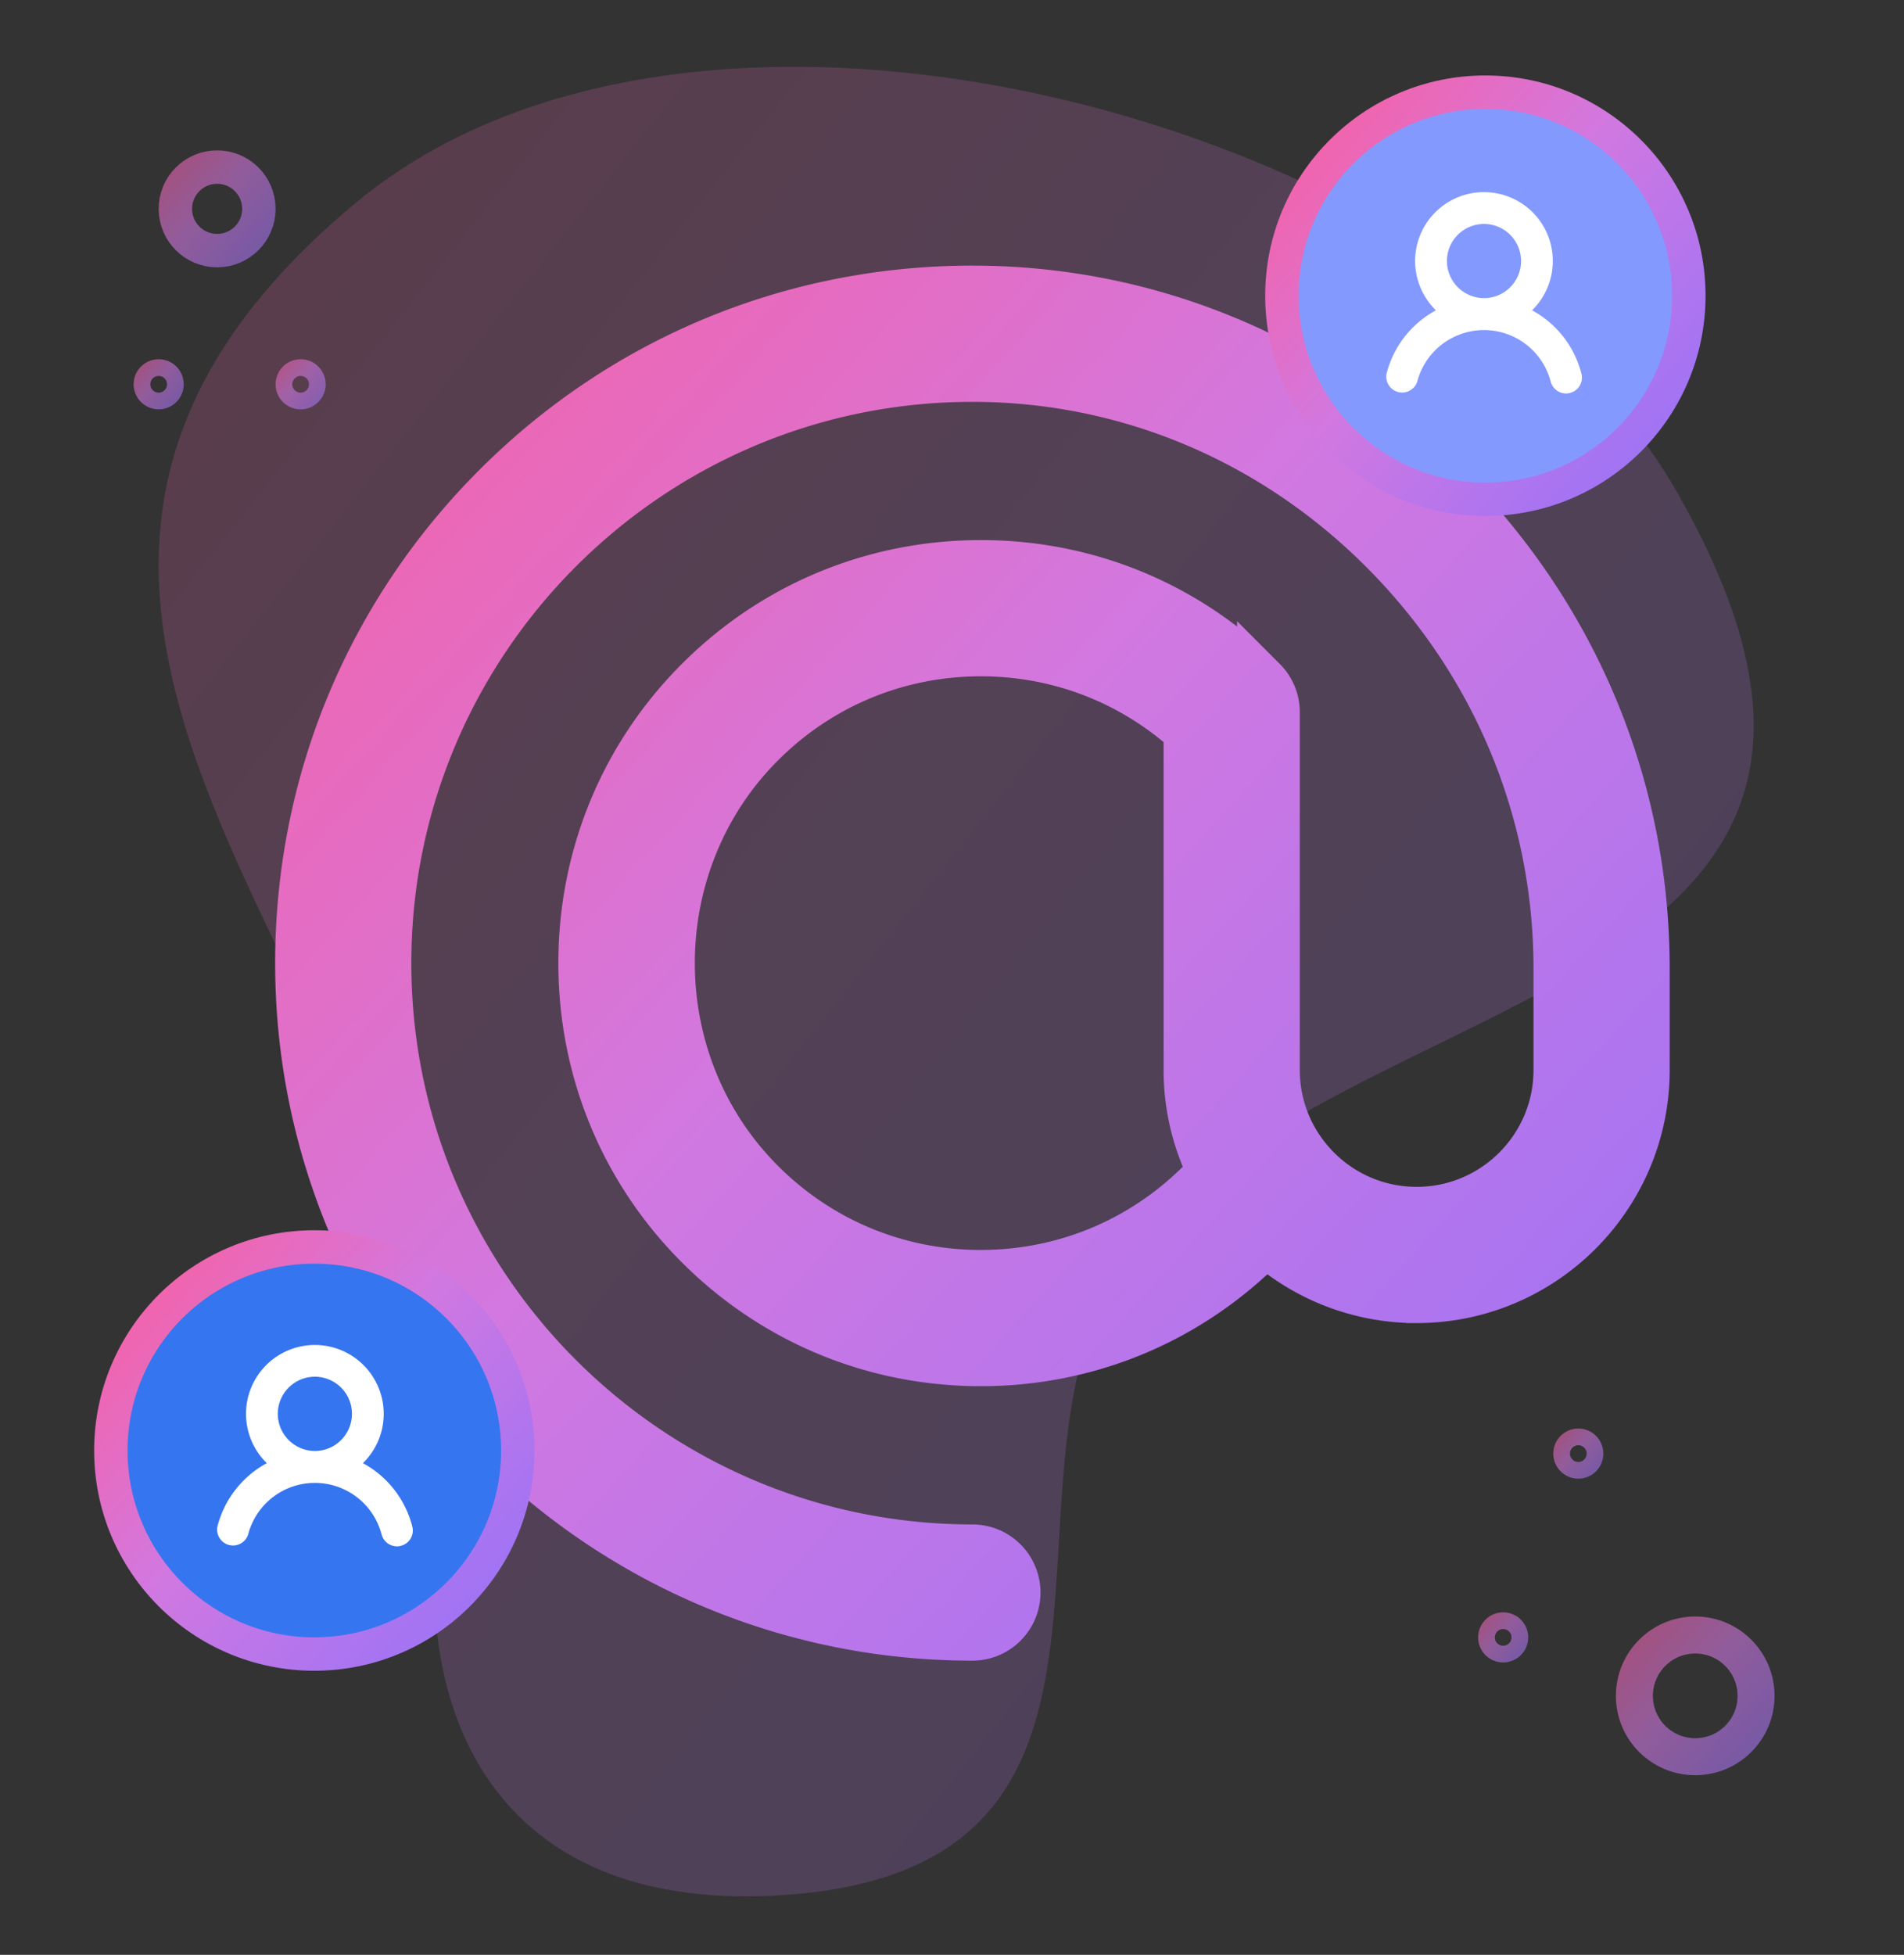 <svg xmlns="http://www.w3.org/2000/svg" width="228" height="234" fill="none"><rect width="100%" height="100%" fill="#333333" stroke="none"/><path fill="url(#a)" d="M42.508 24.353c-61.33 51.13 17.598 100.693 10.08 156.563-3.342 24.839 7.276 48.585 42.014 45.872 42.334-3.308 26.967-41.58 35.832-67.06 15.254-43.843 109.097-33.602 70.197-101.137C175.806 15.494 84.72-10.839 42.508 24.353Z" opacity=".2"/><path fill="url(#b)" stroke="url(#c)" stroke-width="6" d="M59.478 58.42c15.174-15.2 35.344-23.587 56.82-23.625H116.442c21.19 0 41.243 8.358 56.496 23.584 15.488 15.46 24.003 35.894 24.003 57.556v12.142c0 15.051-12.25 27.3-27.301 27.3a27.133 27.133 0 0 1-16.099-5.266l-1.993-1.46-1.816 1.676c-8.826 8.151-20.192 12.604-32.273 12.604l-.34-.001h-.002c-12.854-.089-24.858-5.211-33.829-14.434-8.656-8.902-13.426-20.685-13.426-33.205 0-12.521 4.77-24.304 13.426-33.205 8.97-9.224 20.975-14.345 33.829-14.434h.002c12.864-.097 24.927 4.86 34.018 13.952h.001a5.154 5.154 0 0 1 1.509 3.644v42.83c0 9.372 7.621 16.993 16.993 16.993 9.374 0 16.994-7.621 16.994-16.993v-12.142c0-18.912-7.461-36.77-20.978-50.262-13.277-13.253-30.756-20.572-49.216-20.572h-.124c-38.635.07-70.06 31.552-70.06 70.189 0 38.705 31.483 70.189 70.188 70.189a5.153 5.153 0 1 1 .001 10.306c-44.383 0-80.496-36.113-80.496-80.496 0-21.481 8.352-41.669 23.529-56.87Zm57.715 19.537h-.004c-10.064.07-19.49 4.094-26.512 11.314-13.964 14.358-13.964 37.68 0 52.038 7.022 7.221 16.448 11.244 26.512 11.314h.003c10.006.059 19.454-3.78 26.561-10.838l1.429-1.419-.772-1.86a27.159 27.159 0 0 1-2.07-10.429V87.426l-1.083-.9c-6.686-5.553-15.018-8.57-23.801-8.57a21.378 21.378 0 0 0-.263.001Z"/><path fill="#8399FE" stroke="url(#d)" stroke-width="4" d="M177.87 59.764c13.457 0 24.366-10.909 24.366-24.365 0-13.457-10.909-24.366-24.366-24.366-13.456 0-24.365 10.909-24.365 24.366 0 13.456 10.909 24.365 24.365 24.365Z"/><path fill="#fff" d="M189.371 44.722a1.89 1.89 0 0 1-1.363 2.314 1.635 1.635 0 0 1-.476.064 1.903 1.903 0 0 1-1.839-1.427 8.26 8.26 0 0 0-15.978 0 1.903 1.903 0 0 1-3.678-.95 11.99 11.99 0 0 1 5.913-7.578A8.241 8.241 0 0 1 177.704 23a8.243 8.243 0 0 1 5.754 14.145 11.988 11.988 0 0 1 5.913 7.577Zm-11.667-9.035a4.439 4.439 0 1 0-4.439-4.439 4.455 4.455 0 0 0 4.439 4.438Z"/><path fill="#3675F0" stroke="url(#e)" stroke-width="4" d="M37.64 197.995c13.456 0 24.365-10.909 24.365-24.365 0-13.457-10.909-24.366-24.366-24.366-13.456 0-24.365 10.909-24.365 24.366 0 13.456 10.909 24.365 24.365 24.365Z"/><path fill="#fff" d="M49.37 182.722a1.888 1.888 0 0 1-1.362 2.314 1.627 1.627 0 0 1-.476.064 1.905 1.905 0 0 1-1.839-1.427 8.257 8.257 0 0 0-13.035-4.445 8.256 8.256 0 0 0-2.943 4.445 1.9 1.9 0 0 1-3.424.433 1.901 1.901 0 0 1-.254-1.384 12 12 0 0 1 5.913-7.577 8.244 8.244 0 1 1 11.508 0 11.996 11.996 0 0 1 5.913 7.577Zm-11.666-9.035a4.444 4.444 0 0 0 4.1-2.74 4.44 4.44 0 1 0-8.538-1.699 4.453 4.453 0 0 0 4.438 4.439Z"/><circle cx="19" cy="46" r="2" stroke="url(#f)" stroke-width="2" opacity=".6"/><circle cx="189" cy="174" r="2" stroke="url(#g)" stroke-width="2" opacity=".6"/><circle cx="36" cy="46" r="2" stroke="url(#h)" stroke-width="2" opacity=".6"/><circle cx="180" cy="196" r="2" stroke="url(#i)" stroke-width="2" opacity=".6"/><circle cx="26" cy="25" r="5" stroke="url(#j)" stroke-width="4" opacity=".6"/><circle cx="203" cy="203" r="7.285" stroke="url(#k)" stroke-width="4.43" opacity=".6"/><defs><linearGradient id="a" x1="241.599" x2="-43.077" y1="271.484" y2="45.511" gradientUnits="userSpaceOnUse"><stop stop-color="#8571FF"/><stop offset=".583" stop-color="#D278E0"/><stop offset="1" stop-color="#FF5B96"/></linearGradient><linearGradient id="b" x1="227.568" x2="5.667" y1="232.706" y2="30.74" gradientUnits="userSpaceOnUse"><stop stop-color="#8571FF"/><stop offset=".583" stop-color="#D278E0"/><stop offset="1" stop-color="#FF5B96"/></linearGradient><linearGradient id="c" x1="227.568" x2="5.667" y1="232.706" y2="30.74" gradientUnits="userSpaceOnUse"><stop stop-color="#8571FF"/><stop offset=".583" stop-color="#D278E0"/><stop offset="1" stop-color="#FF5B96"/></linearGradient><linearGradient id="d" x1="207.637" x2="148.197" y1="66.85" y2="12.751" gradientUnits="userSpaceOnUse"><stop stop-color="#8571FF"/><stop offset=".583" stop-color="#D278E0"/><stop offset="1" stop-color="#FF5B96"/></linearGradient><linearGradient id="e" x1="67.406" x2="7.966" y1="205.081" y2="150.982" gradientUnits="userSpaceOnUse"><stop stop-color="#8571FF"/><stop offset=".583" stop-color="#D278E0"/><stop offset="1" stop-color="#FF5B96"/></linearGradient><linearGradient id="f" x1="22.993" x2="15.02" y1="50.219" y2="42.962" gradientUnits="userSpaceOnUse"><stop stop-color="#8571FF"/><stop offset=".583" stop-color="#D278E0"/><stop offset="1" stop-color="#FF5B96"/></linearGradient><linearGradient id="g" x1="192.993" x2="185.02" y1="178.219" y2="170.962" gradientUnits="userSpaceOnUse"><stop stop-color="#8571FF"/><stop offset=".583" stop-color="#D278E0"/><stop offset="1" stop-color="#FF5B96"/></linearGradient><linearGradient id="h" x1="39.993" x2="32.02" y1="50.219" y2="42.962" gradientUnits="userSpaceOnUse"><stop stop-color="#8571FF"/><stop offset=".583" stop-color="#D278E0"/><stop offset="1" stop-color="#FF5B96"/></linearGradient><linearGradient id="i" x1="183.993" x2="176.02" y1="200.219" y2="192.962" gradientUnits="userSpaceOnUse"><stop stop-color="#8571FF"/><stop offset=".583" stop-color="#D278E0"/><stop offset="1" stop-color="#FF5B96"/></linearGradient><linearGradient id="j" x1="35.316" x2="16.713" y1="34.844" y2="17.912" gradientUnits="userSpaceOnUse"><stop stop-color="#8571FF"/><stop offset=".583" stop-color="#D278E0"/><stop offset="1" stop-color="#FF5B96"/></linearGradient><linearGradient id="k" x1="215.643" x2="190.396" y1="216.359" y2="193.38" gradientUnits="userSpaceOnUse"><stop stop-color="#8571FF"/><stop offset=".583" stop-color="#D278E0"/><stop offset="1" stop-color="#FF5B96"/></linearGradient></defs></svg>